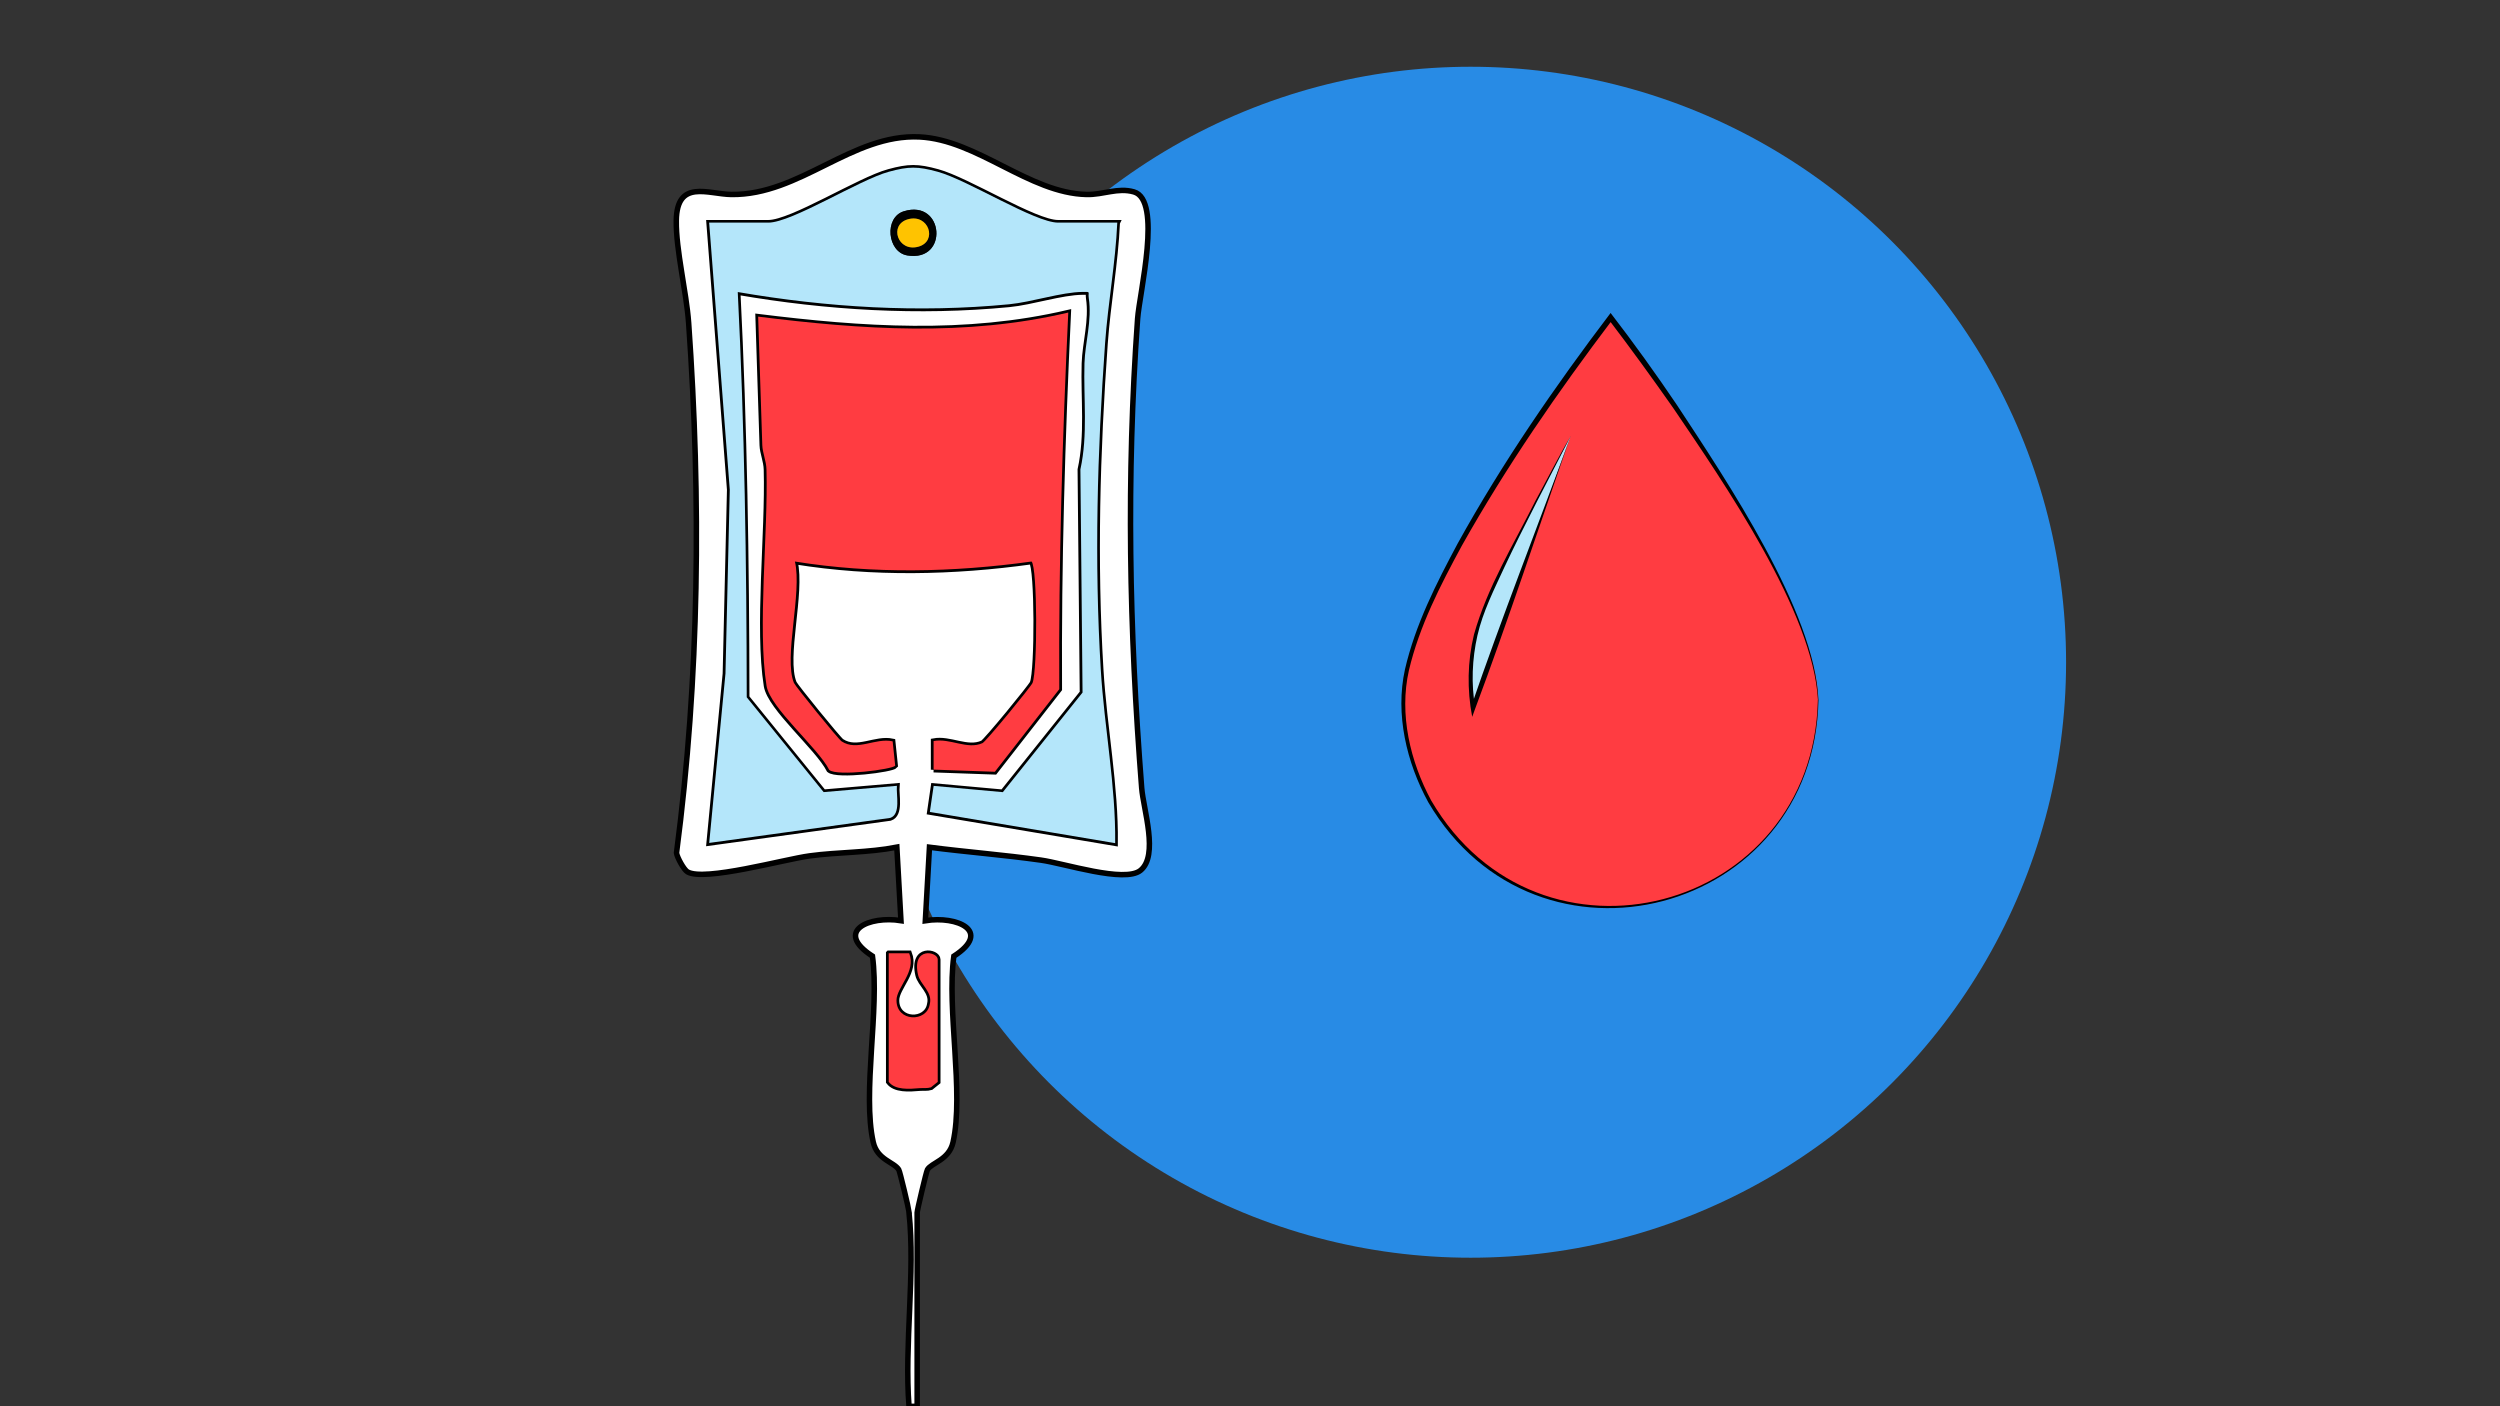 <?xml version="1.0" encoding="UTF-8"?>
<svg xmlns="http://www.w3.org/2000/svg" version="1.1" viewBox="0 0 453.54 255.12">
  <rect x="0" y="0" width="453.54" height="255.12" fill="#333333" stroke="none"/>
  <!-- Generator: Adobe Illustrator 29.5.1, SVG Export Plug-In . SVG Version: 2.1.0 Build 141)  -->
  <defs>
    <style>
      .st0 {
        fill: #fff;
        stroke: #000;
        stroke-miterlimit: 10;
      }

      .st1 {
        fill: #ffc300;
      }

      .st2 {
        fill: #b4e6fa;
      }

      .st3 {
        fill: #288be5;
      }

      .st4 {
        fill: #ff3c41;
      }
    </style>
  </defs>
  <g id="_Слой_16" data-name="Слой_16">
    <g id="_Слой_151" data-name="_Слой_15">
      <circle class="st3" cx="266.79" cy="120.14" r="108.03"/>
    </g>
  </g>
  <g id="_Слой_10" data-name="Слой_10">
    <g>
      <g>
        <path class="st4" d="M329.85,126.96c0,20.79-16.86,37.65-37.65,37.65s-37.65-16.86-37.65-37.65,37.65-69.36,37.65-69.36c0,0,37.65,48.57,37.65,69.36Z"/>
        <path d="M329.9,126.96c-.74,38.97-51.01,52.2-70.79,18.58-3.94-7.2-6.02-15.97-4.23-24.09,1.87-8.11,5.67-15.57,9.57-22.86,8.11-14.66,17.62-28.48,27.74-41.81,4.2,5.45,8.21,11.03,12.05,16.72,8.92,13.57,25,37.42,25.65,53.46h0ZM329.8,126.96c-.86-16.01-17.17-39.53-26.27-52.97-3.81-5.43-7.71-10.81-11.73-16.08,0,0,.79,0,.79,0-9.93,13.12-19.33,26.73-27.39,41.09-3.9,7.19-7.72,14.61-9.6,22.61-1.8,7.97.23,16.54,4.05,23.63,19.51,33.34,69.33,20.41,70.14-18.27h0Z"/>
      </g>
      <g>
        <path class="st2" d="M284.94,79.13s-12.5,22.96-15.98,31.97-1.74,17.35-1.74,17.35l17.71-49.32Z"/>
        <path d="M284.92,79.18c-3.62,7.02-8.72,16.73-12.02,23.77-1.85,4.01-3.88,8.01-4.87,12.33-.97,4.28-1.15,8.8-.41,13.09,0,0-.77-.05-.77-.05,5.42-15.82,12.34-33.45,18.07-49.13h0ZM284.96,79.09c-5.5,15.65-11.5,33.91-17.35,49.5,0,0-.53,1.46-.53,1.46-.95-4.95-.86-10.05.32-14.92,2.41-8.61,7.18-16.33,11.15-24.27,1.85-3.37,4.46-8.51,6.41-11.76h0Z"/>
      </g>
    </g>
    <g>
      <path class="st0" d="M164.93,219.95c-.08-.74-1.67-7.41-1.88-7.75-.85-1.4-3.91-1.77-4.63-4.99-2.01-9,1.17-24.08-.14-33.75-7.05-4.56-.55-7.37,5.17-6.44l-.75-13.33c-5.2,1.02-10.58.87-15.82,1.58-4.6.62-19.14,4.69-22.16,2.9-.67-.4-1.88-2.63-1.99-3.43,4.18-31.93,4.47-64.07,2.2-96.17-.4-5.62-2.31-13.23-2.24-18.54.1-7.59,5.77-4.8,10-4.75,12.42.16,21.87-11.02,34.11-10.44,10.48.5,19.92,10.22,30.32,10.44,3.09.07,5.64-1.3,8.58-.47,5.19,1.47,1.01,18.38.68,23.01-2.06,29.04-1.53,56.12.74,85.13.3,3.85,3.13,12.26-.22,14.96-2.87,2.32-13.88-1.29-18.05-1.87-6.73-.95-13.51-1.47-20.23-2.34l-.75,13.33c5.72-.93,12.22,1.88,5.17,6.44-1.31,9.67,1.87,24.75-.14,33.75-.72,3.24-3.93,3.71-4.65,4.98-.2.35-1.86,7.37-1.86,7.77v35.17h-1.48c-.87-11.23,1.17-24.15,0-35.17ZM202.69,40.41h-10.74c-4.22,0-16.38-7.73-21.86-9.23-3.62-.99-5.23-.99-8.85,0-5.34,1.45-17.58,9.23-21.86,9.23h-10.74l3.74,48.46-.78,33.34-2.95,30.73,32.84-4.54c1.97-.65,1.06-4.19,1.21-5.82l-13.29,1.14-13.95-17.2c-.03-24.58-.4-49.01-1.63-73.52,16.22,2.79,32.77,3.8,49.23,2.22,4.15-.4,9.5-2.21,13.33-2.24,1.57-.01.95-.04,1.12,1.11.61,4.09-.66,8.07-.78,11.84-.19,6.43.65,12.93-.74,19.25l.39,40.48-14.46,18.07-12.55-1.14-.69,4.73,33.62,5.66c.13-10.36-1.98-21-2.61-31.45-1.19-19.71-.63-39.57.78-59.25.52-7.25,1.89-14.57,2.21-21.85ZM169.37,139.63l11.11.39,11.69-14.98c-.13-22.86.56-45.55,1.63-68.33-18.71,4.39-37.4,3.08-56.26.74.27,7.77.47,15.54.75,23.32.05,1.42.72,2.84.76,4.42.32,11.5-1.66,28.7.01,39.23.64,4.01,9.31,11.2,11.38,15.27,1.46,1.21,11.48-.11,11.96-.77l-.46-4.42c-3.14-.69-6.43,1.89-9.27,0-.57-.38-8.38-9.97-8.64-10.6-1.89-4.63,1.53-16.34.18-22.02,14.16,2.29,28.75,1.97,42.93,0,1.09.98,1.1,19.78.18,22.02-.27.66-8.43,10.62-9.07,10.92-2.74,1.26-5.93-.94-8.88-.37v5.19ZM161.23,172.94v23.32c1.14,1.51,3.75,1.31,5.59,1.15.68-.06,1.39.06,2.07-.15l1.23-.99v-22.21c0-1.44-4.74-2.37-3.57,2.8.4,1.78,2.69,3.08,2.13,5.31-.52,3.33-6.07,3.26-6.04-.71.01-2.35,3.62-5.16,2.3-8.52h-3.71Z"/>
      <path class="st4" d="M169.37,139.63v-5.19c2.95-.58,6.14,1.63,8.88.37.64-.3,8.81-10.26,9.07-10.92.91-2.24.9-21.05-.18-22.02-14.18,1.97-28.78,2.29-42.93,0,1.34,5.68-2.08,17.39-.18,22.02.26.63,8.07,10.23,8.64,10.6,2.84,1.88,6.13-.7,9.27,0l.46,4.42c-.48.66-10.5,1.98-11.96.77-2.07-4.07-10.74-11.26-11.38-15.27-1.67-10.53.31-27.73-.01-39.23-.04-1.58-.71-3-.76-4.42-.28-7.77-.48-15.55-.75-23.32,18.86,2.35,37.55,3.66,56.26-.74-1.07,22.78-1.76,45.47-1.63,68.33l-11.69,14.98-11.11-.39Z"/>
      <path class="st2" d="M202.69,40.41c-.32,7.28-1.69,14.6-2.21,21.85-1.41,19.68-1.97,39.54-.78,59.25.63,10.44,2.74,21.08,2.61,31.45l-33.62-5.66.69-4.73,12.55,1.14,14.46-18.07-.39-40.48c1.39-6.32.55-12.82.74-19.25.11-3.76,1.39-7.74.78-11.84-.17-1.16.45-1.13-1.12-1.11-3.83.03-9.18,1.84-13.33,2.24-16.46,1.59-33.01.58-49.23-2.22,1.23,24.51,1.6,48.94,1.63,73.52l13.95,17.2,13.29-1.14c-.15,1.63.76,5.18-1.21,5.82l-32.84,4.54,2.95-30.73.78-33.34-3.74-48.46h10.74c4.28,0,16.51-7.78,21.86-9.23,3.62-.99,5.23-.99,8.85,0,5.48,1.5,17.64,9.23,21.86,9.23h10.74ZM163.97,38.33c-3.62,1.12-3.01,7.41.63,8.01,7.58,1.26,6.68-10.28-.63-8.01Z"/>
      <path class="st4" d="M161.23,172.94h3.71c1.32,3.35-2.29,6.17-2.3,8.52-.02,3.97,5.52,4.04,6.04.71.56-2.23-1.73-3.54-2.13-5.31-1.18-5.17,3.57-4.24,3.57-2.8v22.21l-1.23.99c-.67.21-1.38.1-2.07.15-1.84.16-4.45.37-5.59-1.15v-23.32Z"/>
      <path d="M163.97,38.33c7.31-2.27,8.21,9.27.63,8.01-3.64-.6-4.25-6.89-.63-8.01ZM164.72,39.78c-3.53.99-1.86,6.03,1.9,4.97,3.53-.99,1.86-6.03-1.9-4.97Z"/>
      <path class="st1" d="M164.72,39.78c3.77-1.06,5.43,3.98,1.9,4.97-3.77,1.06-5.43-3.98-1.9-4.97Z"/>
    </g>
  </g>
</svg>